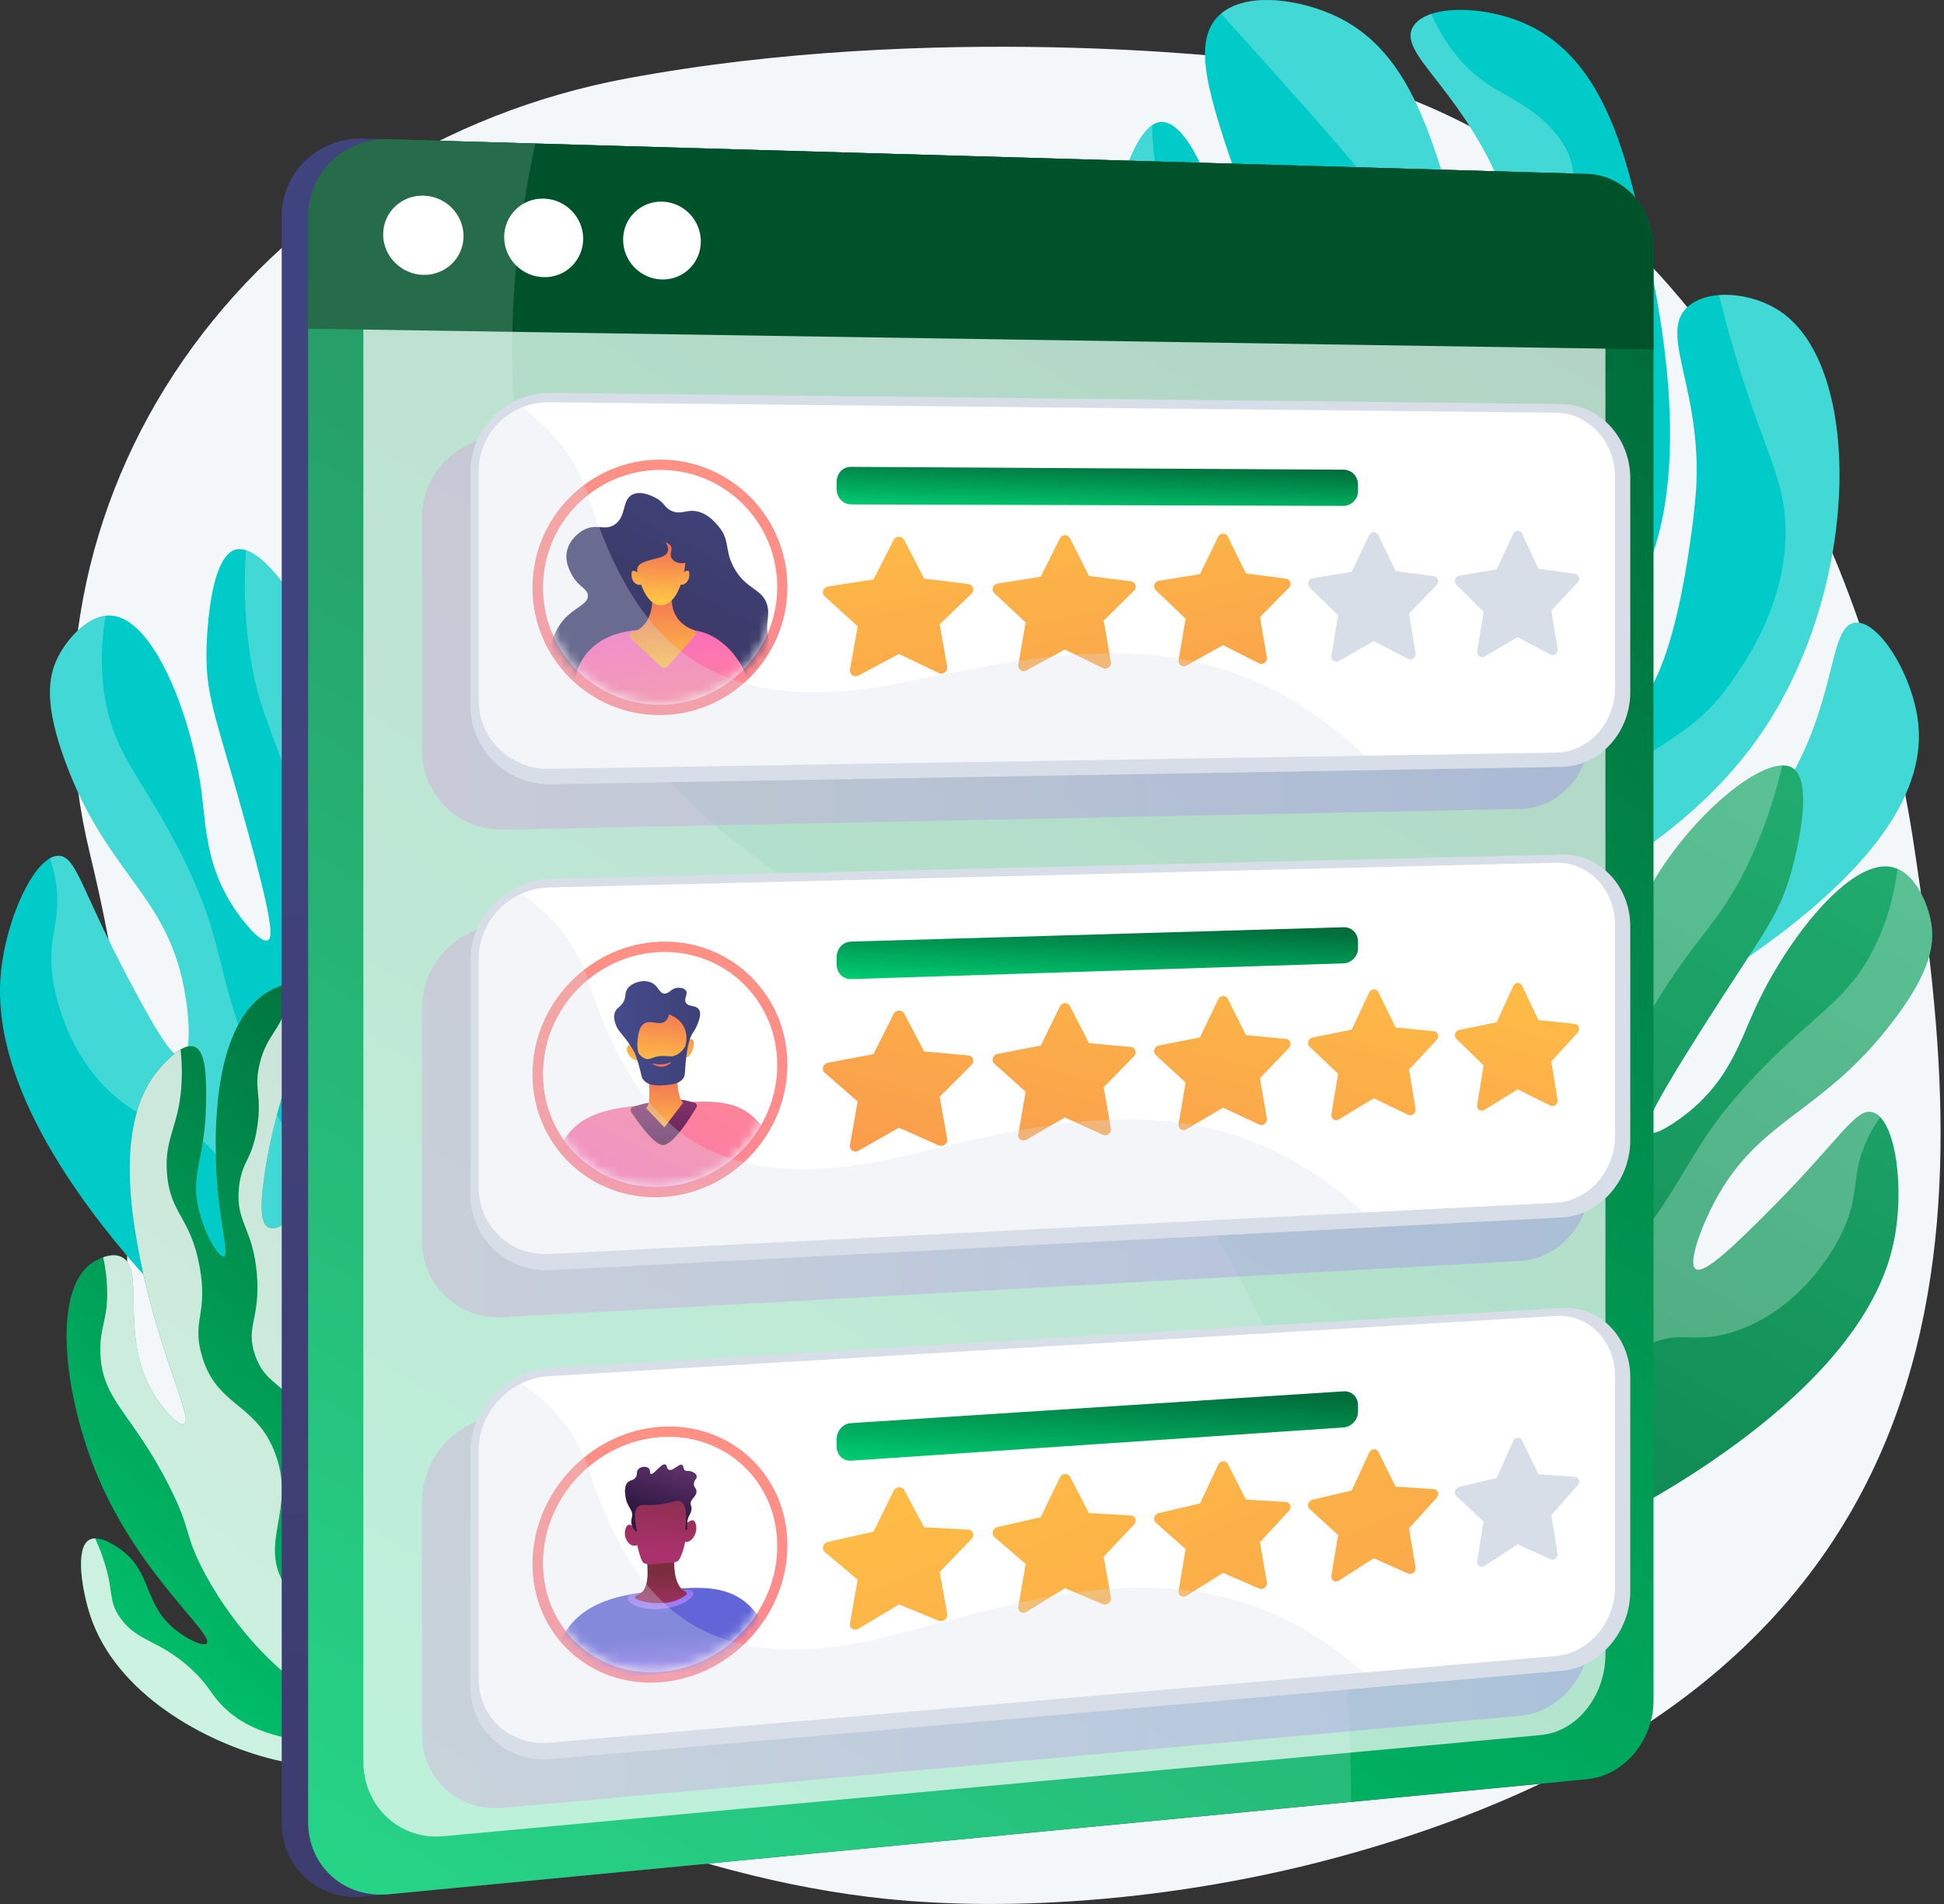 <svg width="196" height="192" viewBox="0 0 196 192" fill="none" xmlns="http://www.w3.org/2000/svg">
<rect x="0" y="0" width="196" height="192" fill="#333333" stroke="none"/>
<path d="M192.887 84.709C187.782 51.297 166.852 10.246 125.504 5.951C125.504 5.951 94.111 2.132 63.161 7.919C44.797 11.354 28.691 21.579 18.501 36.275C8.311 50.97 4.906 68.889 9.039 85.972C11.723 97.068 13.535 108.552 13.038 119.954C12.172 139.797 12.67 158.319 31.928 170.154C49.118 180.718 70.761 190.04 91.406 191.672C105.436 192.781 121.17 190.986 134.69 187.334C203.606 168.718 197.991 118.122 192.887 84.709Z" fill="#F4F7FA"/>
<path d="M52.034 154.559C56.731 147.673 62.87 136.416 64.726 121.64C65.641 114.362 65.773 104.187 61.766 93.656C60.859 91.278 57.129 81.473 53.176 81.811C51.524 81.952 50.137 83.835 49.577 85.351C47.765 90.254 53.402 94.469 51.349 98.455C50.706 99.706 49.379 100.791 48.489 100.547C48.082 100.435 46.835 99.789 46.893 92.267C46.972 82.123 49.341 80.255 48.816 73.447C48.602 70.671 47.975 62.549 43.167 60.629C41.652 60.025 39.238 59.844 37.767 61.139C35.284 63.324 37.314 68.077 38.639 76.932C39.981 85.894 39.997 95.068 39.042 95.228C38.287 95.354 36.653 89.876 35.753 85.779C34.143 78.425 35.098 76.452 34.06 71.445C32.311 63.013 26.727 54.759 23.818 55.407C20.963 56.039 20.819 65.21 20.813 65.857C20.77 70.451 21.879 72.574 24.855 83.363C27.5 92.953 27.531 94.564 27.002 94.811C26.288 95.146 24.529 92.993 23.512 91.434C20.744 87.2 20.775 83.276 20.3 79.719C19.308 72.295 15.578 62.446 11.26 62.079C8.937 61.877 6.757 64.451 5.834 66.292C4.822 68.305 4.476 71.124 6.623 76.907C10.784 88.118 16.757 90.141 18.569 99.694C19.116 102.585 19.313 106.338 18.395 106.622C17.347 106.95 15.059 102.684 12.858 98.534C8.267 89.877 7.711 86.381 5.955 86.301C3.697 86.198 0.972 91.814 0.21 97.073C-0.37 101.077 -0.501 109.622 10.335 123.591C22.94 139.844 39.368 149.216 52.034 154.559Z" fill="#00CBC8"/>
<g style="mix-blend-mode:soft-light" opacity="0.26">
<path d="M17.932 85.466C22.947 95.172 21.414 97.567 25.683 107.657C29.32 116.252 32.301 118.931 38.092 127.929C42.092 134.145 47.111 142.879 51.908 154.309C30.367 143.364 24.954 134.751 24.65 128.521C24.528 126.006 25.001 119.021 20.542 115.14C17.921 112.858 16.311 114.012 12.698 111.419C6.607 107.048 5.456 99.659 5.321 98.692C4.823 95.148 5.71 93.784 5.772 91.134C5.803 89.791 5.619 88.259 5.034 86.547C5.343 86.374 5.65 86.285 5.948 86.299C7.704 86.379 8.26 89.875 12.852 98.532C15.053 102.682 17.34 106.949 18.389 106.621C19.306 106.334 19.109 102.583 18.562 99.692C16.755 90.14 10.781 88.116 6.617 76.905C4.469 71.12 4.815 68.306 5.827 66.291C6.671 64.608 8.565 62.323 10.659 62.092C10.216 64.603 10.084 67.393 10.581 70.353C11.554 76.127 14.178 78.203 17.932 85.466Z" fill="white"/>
</g>
<g style="mix-blend-mode:soft-light" opacity="0.26">
<path d="M44.594 76.465C44.941 81.573 43.819 82.773 43.211 89.195C42.434 97.415 42.045 101.525 44.073 105.721C46.934 111.639 51.723 112.022 52.747 118.064C53.193 120.689 52.384 121.174 52.891 124.589C53.648 129.698 56.065 132.695 57.002 134.539C58.649 137.778 58.759 143.431 52.238 154.068C55.266 135.832 51.482 126.598 46.77 121.521C42.514 116.935 38.784 117.12 35.003 111.052C29.97 102.974 34.026 98.547 30.306 83.168C28.052 73.841 25.968 72.659 25.004 64.484C24.655 61.5 24.588 58.489 24.803 55.492C27.846 56.49 32.49 63.894 34.055 71.448C35.093 76.456 34.135 78.427 35.748 85.782C36.647 89.876 38.28 95.357 39.037 95.23C39.99 95.07 39.971 85.896 38.634 76.935C37.311 68.077 35.282 63.327 37.761 61.142C38.944 60.101 40.734 60.014 42.178 60.333C42.203 62.284 42.354 64.231 42.632 66.162C43.331 71.005 44.294 72.071 44.594 76.465Z" fill="white"/>
</g>
<path d="M49.011 174.658C46.099 176.134 37.705 179.892 27.612 177.43C20.611 175.723 11.678 170.757 9.097 162.902C8.347 160.62 7.493 156.149 8.997 155.284C10.048 154.68 11.887 156.041 12.244 156.305C15.301 158.566 14.473 161.662 17.552 164.237C18.75 165.237 20.47 166.104 20.834 165.719C21.658 164.847 14.205 158.973 9.978 149.169C6.521 141.149 5.114 130.252 9.256 127.371C9.412 127.262 11.052 126.152 12.262 126.757C14.807 128.028 11.807 135.065 15.775 141.012C16.707 142.41 18.093 143.85 18.575 143.593C19.602 143.048 15.404 135.447 13.609 124.096C12.041 114.176 14.261 110.01 15.858 108.021C16.287 107.484 18.323 105.054 19.612 105.56C20.828 106.038 20.799 108.902 20.776 111.181C20.72 116.586 19.273 118.187 19.941 121.522C20.521 124.419 22.081 126.867 22.58 126.721C23.198 126.542 21.854 122.494 21.761 116.683C21.714 113.765 21.543 103.09 27.188 99.921C28.406 99.238 30.324 98.661 31.143 99.433C31.99 100.231 31.225 102.055 29.575 107.009C28.552 110.079 27.314 113.976 26.658 118.525C26.147 122.075 26.365 123.419 27.045 123.765C27.616 124.056 28.489 123.631 29.021 123.169C31.661 120.864 27.947 115.771 30.308 109.939C31.023 108.176 32.608 105.567 34.066 105.746C36.602 106.056 37.489 114.62 37.584 115.614C37.982 119.688 38.547 125.493 35.768 131.552C34.351 134.639 32.211 137.476 33.376 139.264C33.687 139.741 34.331 140.293 34.979 140.219C36.497 140.047 36.528 136.62 39.073 132.182C40.13 130.336 41.277 128.337 42.511 128.468C43.909 128.616 44.932 131.443 45.23 133.617C46.072 139.759 41.723 144.986 42.948 145.903C43.059 145.986 43.505 145.951 44.397 145.88C46.401 145.72 46.88 145.415 47.542 145.553C49.073 145.873 49.824 148.187 49.901 148.43C51.145 152.42 46.089 155.103 43.544 163.544C42.23 167.9 42.833 169.651 43.217 170.466C44.572 173.34 47.843 174.354 49.011 174.658Z" fill="url(#paint0_linear_543_13957)"/>
<g style="mix-blend-mode:soft-light">
<path d="M49.252 174.582C49.118 174.595 48.988 174.607 48.859 174.618L48.974 174.648L49.252 174.582Z" fill="url(#paint1_linear_543_13957)"/>
<path d="M49.011 174.659L48.97 174.679C49.323 174.626 49.682 174.564 50.047 174.494C49.775 174.528 49.511 174.556 49.25 174.581L48.971 174.648L49.011 174.659Z" fill="url(#paint2_linear_543_13957)"/>
<path d="M44.19 171.934C45.176 173.047 46.454 173.74 47.502 174.162C46.31 173.559 45.197 172.811 44.19 171.934Z" fill="url(#paint3_linear_543_13957)"/>
<path d="M48.681 174.722C48.77 174.71 48.861 174.695 48.949 174.682L48.882 174.668L48.668 174.716L48.681 174.722Z" fill="url(#paint4_linear_543_13957)"/>
<g style="mix-blend-mode:soft-light" opacity="0.8">
<path d="M10.128 136.642C10.381 141.296 13.344 142.525 17.034 149.801C19.262 154.193 18.555 154.478 20.268 157.921C21.212 159.817 27.382 171.693 39.925 174.429C41.665 174.809 44.694 175.266 48.581 174.739L48.67 174.719L48.504 174.646C43.428 174.99 40.8 173.64 39.323 172.209C37.361 170.312 37.858 168.437 34.93 165.264C31.902 161.983 30.377 162.329 28.828 159.997C25.905 155.598 29.942 152.269 27.714 146.481C25.737 141.345 21.761 141.888 20.31 136.556C19.354 133.042 20.995 132.49 20.125 127.732C19.193 122.632 17.163 122.49 16.837 118.329C16.538 114.528 18.152 113.612 18.32 108.893C18.356 107.872 18.319 106.85 18.208 105.834C17.177 106.438 16.153 107.663 15.863 108.025C14.265 110.013 12.046 114.179 13.614 124.1C15.408 135.451 19.607 143.052 18.58 143.597C18.098 143.853 16.712 142.413 15.78 141.016C11.812 135.069 14.812 128.032 12.266 126.761C11.675 126.465 10.98 126.579 10.407 126.787C10.564 127.529 10.677 128.28 10.746 129.036C11.096 132.936 9.965 133.681 10.128 136.642Z" fill="white"/>
</g>
<path d="M48.69 174.63C48.551 174.602 48.41 174.571 48.266 174.537C48.344 174.573 48.422 174.61 48.501 174.644C48.563 174.64 48.627 174.636 48.69 174.63Z" fill="url(#paint5_linear_543_13957)"/>
<path d="M48.667 174.718L48.882 174.67L48.69 174.631C48.627 174.636 48.563 174.641 48.501 174.645L48.667 174.718Z" fill="url(#paint6_linear_543_13957)"/>
<path d="M48.581 174.736L48.683 174.722L48.669 174.717L48.581 174.736Z" fill="url(#paint7_linear_543_13957)"/>
<g style="mix-blend-mode:soft-light" opacity="0.8">
<path d="M48.581 174.736C44.644 175.624 40.613 176.022 36.579 175.919C31.305 175.777 25.606 175.542 22.164 171.742C21.145 170.617 20.969 169.893 19.38 168.4C16.079 165.301 13.877 165.643 12.111 163.131C10.903 161.414 11.488 160.623 10.528 157.551C10.269 156.726 9.956 155.919 9.591 155.135C9.385 155.134 9.181 155.186 9 155.286C7.495 156.151 8.349 160.622 9.099 162.904C11.678 170.758 20.611 175.725 27.612 177.429C37.463 179.83 45.693 176.313 48.79 174.768L48.681 174.72L48.581 174.736Z" fill="white"/>
</g>
<g style="mix-blend-mode:soft-light" opacity="0.8">
<path d="M42.513 128.469C41.278 128.335 40.132 130.337 39.074 132.183C36.531 136.621 36.499 140.048 34.981 140.22C34.332 140.294 33.688 139.742 33.377 139.264C32.213 137.477 34.352 134.642 35.769 131.553C38.549 125.494 37.984 119.689 37.586 115.615C37.489 114.621 36.603 106.057 34.068 105.747C32.607 105.568 31.022 108.177 30.309 109.94C27.947 115.772 31.662 120.865 29.022 123.169C28.49 123.634 27.618 124.057 27.047 123.766C26.366 123.42 26.148 122.076 26.66 118.526C27.315 113.977 28.553 110.08 29.576 107.01C31.226 102.056 31.992 100.232 31.145 99.434C30.7 99.014 29.93 98.995 29.125 99.172C29.13 99.897 29.049 100.621 28.884 101.327C28.261 103.962 26.911 104.304 26.187 107.245C25.541 109.87 26.44 110.316 25.937 113.643C25.426 117.018 24.443 116.947 24.114 119.564C23.653 123.234 25.537 123.761 25.908 128.586C26.25 133.04 24.735 133.747 25.712 136.63C26.724 139.618 28.473 139.22 30.457 142.567C33.158 147.123 30.639 149.076 33.322 153.47C35.319 156.741 37.604 157.118 38.105 160.274C38.398 162.122 37.716 162.631 38.05 164.719C38.535 167.749 40.466 169.793 41.277 170.646C43.462 172.955 46.126 174.033 48.267 174.539C48.006 174.418 47.752 174.293 47.502 174.165C46.454 173.743 45.176 173.049 44.19 171.936C43.023 170.904 42.117 169.741 41.535 168.471C40.332 165.85 40.341 163.765 40.341 163.765C40.358 159.537 43.32 157.927 42.467 155.482C41.615 153.037 38.148 153.162 37.922 151.093C37.756 149.579 39.586 149.263 40.421 146.835C41.356 144.112 39.556 143.051 40.007 139.816C40.45 136.63 42.385 136.311 43.237 133.136C43.515 132.1 43.687 130.72 43.41 128.956C43.133 128.678 42.833 128.502 42.513 128.469Z" fill="white"/>
</g>
<path d="M48.69 174.629L48.857 174.617C48.397 174.492 47.944 174.34 47.502 174.162C47.751 174.29 48.006 174.416 48.266 174.536C48.41 174.57 48.551 174.6 48.69 174.629Z" fill="url(#paint8_linear_543_13957)"/>
<path d="M48.971 174.648L48.882 174.669L48.949 174.683H48.968L49.009 174.662L48.971 174.648Z" fill="url(#paint9_linear_543_13957)"/>
<path d="M48.961 174.684L48.97 174.68H48.951L48.961 174.684Z" fill="url(#paint10_linear_543_13957)"/>
<path d="M48.681 174.721L48.79 174.769L48.961 174.684H48.951C48.861 174.695 48.77 174.709 48.681 174.721Z" fill="url(#paint11_linear_543_13957)"/>
<path d="M48.881 174.668L48.971 174.648L48.857 174.617L48.69 174.629L48.881 174.668Z" fill="url(#paint12_linear_543_13957)"/>
</g>
<path d="M79.86 127.728C97.504 113.218 102.628 100.048 104.057 90.723C105.154 83.569 107.261 57.891 102.054 38.156C101.358 35.517 99.24 28.09 102.709 24.831C104.252 23.384 107.052 22.606 109.031 23.634C112.209 25.283 110.798 30.306 112.868 44.141C113.531 48.574 114.571 54.039 118.149 59.665C118.406 60.067 120.766 63.78 121.437 63.459C122.338 63.031 119.357 55.855 115.878 44.065C111.841 30.361 111.075 23.785 113.373 17.424C113.895 15.977 115.204 12.354 117.1 12.295C119.859 12.21 122.78 19.706 123.845 25.621C124.873 31.32 123.851 33.736 125.342 42.383C126.403 48.543 127.277 49.379 127.913 49.458C129.349 49.638 131.301 46.175 132.093 43.133C133.905 36.17 129.504 31.939 124.861 18.393C121.946 9.887 120.164 4.491 122.73 1.735C125.276 -1.001 131.163 -0.118 134.97 1.772C141.561 5.04 143.806 12.268 146.069 19.534C147.742 24.913 151.614 37.362 150.054 46.29C149.703 48.303 149.956 50.945 150.471 51.032C151.324 51.177 153.878 44.388 154.419 37.369C155.172 27.62 151.857 19.846 150.93 17.794C146.737 8.542 141.039 5.335 142.434 2.762C143.68 0.461 149.624 0.444 154.036 2.505C161.894 6.176 164.057 16.048 165.914 24.535C167.336 31.031 171.877 51.765 163.243 62.016C162.091 63.384 158.792 66.836 159.801 69.504C160.317 70.87 161.983 72.088 163.454 71.92C168.734 71.328 170.667 53.006 170.91 50.545C171.983 39.625 167.028 33.702 170.171 30.929C172.314 29.042 176.718 29.513 179.524 31.423C187.919 37.136 187.585 59.523 177.41 74.183C166.415 90.025 145.395 94.728 146.3 97.062C146.693 98.075 150.726 97.374 152.42 97.08C154.393 96.737 173.446 93.117 181.525 76.492C185.131 69.07 184.618 63.033 187.053 62.791C189.488 62.547 192.931 68.266 193.409 73.032C194.933 88.225 167.152 102.534 155.788 108.387C140.797 116.11 115.598 126.185 79.86 127.728Z" fill="#00CBC8"/>
<g style="mix-blend-mode:soft-light" opacity="0.26">
<path d="M138.039 18.649C141.983 26.142 137.993 29.788 139.891 42.824C141.442 53.482 144.432 53.262 144.813 60.2C145.358 70.187 139.537 77.548 129.408 90.358C122.682 98.862 114.567 108.934 100.172 117.747C94.343 121.313 88.16 124.263 81.722 126.551C81.375 126.75 81.023 126.948 80.665 127.145C91.624 124.912 100.1 122.008 106.064 119.609C113.299 116.699 116.869 114.523 119.999 111.901C125.099 107.63 125.264 105.33 133.212 95.383C141.769 84.675 142.59 86.074 145.316 80.839C149.905 72.028 147.087 69.009 152.17 61.798C156.174 56.117 159.283 56.064 161.103 50.913C162.319 47.476 161.624 45.554 160.511 37.194C158.085 18.973 159.915 17.056 156.734 13.323C153.209 9.184 149.451 9.766 145.818 4.196C145.239 3.309 144.734 2.377 144.306 1.407C143.428 1.7 142.763 2.149 142.432 2.76C141.037 5.336 146.735 8.542 150.928 17.792C151.857 19.844 155.172 27.619 154.417 37.367C153.876 44.385 151.322 51.175 150.469 51.03C149.954 50.943 149.701 48.3 150.052 46.289C151.611 37.363 147.739 24.911 146.066 19.532C143.807 12.267 141.559 5.037 134.971 1.768C131.342 -0.035 125.823 -0.916 123.11 1.375C124.493 2.899 126.09 4.67 127.85 6.644C134.151 13.711 137.3 17.245 138.039 18.649Z" fill="white"/>
</g>
<g style="mix-blend-mode:soft-light" opacity="0.26">
<path d="M187.055 62.791C184.62 63.034 185.133 69.07 181.527 76.492C173.448 93.118 154.394 96.737 152.422 97.08C150.728 97.374 146.695 98.075 146.302 97.062C145.397 94.728 166.417 90.025 177.412 74.183C187.587 59.523 187.921 37.136 179.526 31.423C177.766 30.225 175.378 29.594 173.313 29.755C173.906 32.164 174.662 34.932 175.627 37.96C178.26 46.219 179.931 48.536 180.019 53.248C180.158 60.634 176.261 66.299 174.755 68.487C170.259 75.028 167.078 74.248 154.191 84.566C145.758 91.318 142.518 95.337 141.499 96.638C136.627 102.858 134.445 108.344 133.809 109.708C130.744 116.288 118.656 123.582 80.123 127.505C80.034 127.58 79.948 127.653 79.855 127.727C115.593 126.184 140.792 116.109 155.785 108.387C167.149 102.534 194.93 88.226 193.407 73.033C192.933 68.266 189.484 62.548 187.055 62.791Z" fill="white"/>
</g>
<g style="mix-blend-mode:soft-light" opacity="0.26">
<path d="M109.606 47.222C110.873 55.1 108.197 55.709 109.864 62.573C111.769 70.417 115.736 71.573 115.037 76.554C114.433 80.849 111.293 81.355 108.093 87.519C105.156 93.175 105.019 98.104 104.749 100.085C104.018 105.461 98.972 113.717 81.08 126.777C81.292 126.703 81.504 126.629 81.72 126.552C90.55 121.503 96.439 116.053 100.436 111.488C104.836 106.463 105.047 104.68 113.218 94.996C121.59 85.076 124.163 83.635 126.496 77.898C127.541 75.33 131.092 66.602 128.04 57.723C125.454 50.199 120.457 49.343 119.837 42.051C119.445 37.417 121.355 36.461 120.635 30.875C120.023 26.136 118.407 24.944 117.135 19.983C116.524 17.578 116.197 15.11 116.158 12.629C114.771 13.564 113.809 16.229 113.375 17.421C111.078 23.781 111.843 30.358 115.881 44.062C119.356 55.856 122.34 63.032 121.439 63.456C120.764 63.777 118.405 60.066 118.151 59.662C114.574 54.037 113.533 48.571 112.87 44.138C110.8 30.303 112.211 25.281 109.034 23.631C107.859 23.022 106.396 23.051 105.074 23.475C104.523 25.676 104.231 28.092 104.422 30.675C104.925 37.468 108.264 38.877 109.606 47.222Z" fill="white"/>
</g>
<path d="M124.82 164.048C122.329 156.093 119.731 143.537 122.254 128.86C123.497 121.631 126.331 111.858 133.229 102.948C134.788 100.935 141.211 92.641 144.897 94.114C146.436 94.73 147.215 96.933 147.313 98.548C147.62 103.766 141 106.159 141.804 110.57C142.056 111.954 143.012 113.379 143.932 113.403C144.354 113.415 145.735 113.159 147.868 105.946C150.744 96.216 149.022 93.739 151.504 87.381C152.517 84.788 155.48 77.199 160.637 76.763C162.263 76.625 164.624 77.155 165.656 78.823C167.394 81.635 164.071 85.592 160.228 93.679C156.336 101.866 153.652 110.635 154.518 111.065C155.203 111.406 158.36 106.64 160.411 102.982C164.095 96.415 163.751 94.25 166.202 89.762C170.327 82.204 178.071 75.933 180.668 77.397C183.218 78.833 180.684 87.649 180.502 88.269C179.206 92.676 177.528 94.385 171.542 103.841C166.221 112.246 165.723 113.779 166.154 114.169C166.739 114.697 169.049 113.15 170.479 111.955C174.359 108.709 175.471 104.947 176.961 101.681C180.069 94.867 186.505 86.53 190.742 87.434C193.024 87.921 194.359 91.015 194.708 93.045C195.089 95.267 194.601 98.06 190.863 102.97C183.62 112.485 177.316 112.683 172.807 121.297C171.444 123.904 170.163 127.435 170.957 127.976C171.865 128.594 175.295 125.178 178.607 121.848C185.519 114.902 187.068 111.719 188.771 112.153C190.963 112.711 191.935 118.878 191.134 124.131C190.524 128.13 188.161 136.345 173.731 146.556C156.936 158.438 138.491 162.621 124.82 164.048Z" fill="url(#paint13_linear_543_13957)"/>
<g style="mix-blend-mode:soft-light" opacity="0.26">
<path d="M177.549 107.87C169.927 115.697 170.698 118.434 163.677 126.845C157.696 134.011 154.065 135.703 145.906 142.63C140.269 147.413 132.927 154.307 125.012 163.849C148.808 159.646 156.492 152.977 158.594 147.107C159.442 144.738 161.023 137.914 166.418 135.498C169.589 134.078 170.794 135.65 175.008 134.223C182.108 131.813 185.358 125.078 185.769 124.192C187.276 120.947 186.825 119.383 187.537 116.829C187.897 115.535 188.519 114.124 189.575 112.655C189.33 112.4 189.062 112.226 188.77 112.152C187.067 111.719 185.517 114.903 178.606 121.848C175.293 125.178 171.863 128.594 170.956 127.975C170.162 127.434 171.442 123.903 172.806 121.297C177.314 112.682 183.618 112.484 190.862 102.97C194.6 98.06 195.09 95.267 194.706 93.045C194.388 91.189 193.24 88.451 191.305 87.621C190.998 90.152 190.312 92.862 188.977 95.547C186.368 100.79 183.253 102.013 177.549 107.87Z" fill="white"/>
</g>
<g style="mix-blend-mode:soft-light" opacity="0.26">
<path d="M154.66 91.499C152.841 96.285 153.565 97.761 152.278 104.08C150.63 112.171 149.807 116.216 146.645 119.641C142.187 124.472 137.495 123.444 134.755 128.925C133.565 131.307 134.198 132.007 132.719 135.126C130.505 139.794 127.324 141.959 125.89 143.447C123.373 146.065 121.623 151.444 124.768 163.512C127.176 145.185 133.483 137.451 139.468 133.965C144.874 130.815 148.39 132.078 153.773 127.37C160.936 121.106 158.346 115.693 166.378 102.059C171.248 93.794 173.586 93.268 176.885 85.726C178.087 82.972 179.027 80.111 179.694 77.181C176.493 77.248 169.896 82.983 166.199 89.754C163.748 94.244 164.092 96.409 160.408 102.975C158.357 106.633 155.2 111.398 154.515 111.058C153.649 110.627 156.336 101.855 160.225 93.671C164.068 85.584 167.392 81.627 165.653 78.815C164.824 77.473 163.138 76.869 161.663 76.756C161.071 78.615 160.36 80.434 159.533 82.201C157.456 86.643 156.224 87.382 154.66 91.499Z" fill="white"/>
</g>
<path d="M157.976 17.481L51.544 14.405L36.628 13.974C32.097 13.843 28.403 17.349 28.403 21.808V183.85C28.403 188.309 32.094 191.696 36.627 191.261L134.081 181.913L158.001 179.622C161.769 179.261 164.774 175.592 164.774 171.558V24.979C164.774 20.945 161.743 17.591 157.976 17.481Z" fill="url(#paint14_linear_543_13957)"/>
<path d="M166.712 171.478C166.712 175.505 163.759 179.058 160.001 179.418L39.208 191.016C34.694 191.449 31.067 188.198 31.067 183.751V21.866C31.067 17.417 34.701 13.916 39.214 14.046L160.029 17.541C163.783 17.649 166.712 21 166.712 25.026V171.478Z" fill="url(#paint15_linear_543_13957)"/>
<g style="mix-blend-mode:soft-light" opacity="0.7">
<path d="M36.636 19.318V177.656C36.636 182.085 40.218 185.579 44.697 185.166L155.332 174.966C159.114 174.617 161.865 170.877 161.865 166.836V22.478L36.636 19.318Z" fill="white"/>
</g>
<path d="M166.712 25.029V35.236L31.066 33.148V21.867C31.066 17.416 34.623 13.914 39.138 14.044L159.979 17.54C163.737 17.647 166.712 21.002 166.712 25.029Z" fill="#00522A"/>
<path d="M46.736 23.813C46.736 26.013 44.93 27.762 42.694 27.719C40.459 27.676 38.63 25.847 38.63 23.633C38.63 21.42 40.452 19.674 42.694 19.728C44.936 19.782 46.736 21.613 46.736 23.813Z" fill="white"/>
<path d="M58.799 24.078C58.8 24.595 58.697 25.108 58.496 25.584C58.295 26.061 58.001 26.493 57.631 26.854C57.26 27.215 56.821 27.498 56.34 27.687C55.858 27.875 55.343 27.965 54.826 27.951C52.622 27.909 50.83 26.096 50.83 23.902C50.829 23.383 50.933 22.869 51.135 22.39C51.337 21.912 51.633 21.479 52.006 21.118C52.379 20.756 52.821 20.474 53.305 20.287C53.79 20.1 54.307 20.012 54.826 20.029C57.023 20.084 58.799 21.897 58.799 24.078Z" fill="white"/>
<path d="M70.659 24.342C70.662 24.853 70.563 25.359 70.367 25.831C70.17 26.303 69.882 26.73 69.517 27.088C69.153 27.447 68.72 27.728 68.245 27.916C67.77 28.104 67.262 28.195 66.752 28.183C64.585 28.142 62.824 26.344 62.824 24.169C62.821 23.657 62.922 23.149 63.119 22.676C63.317 22.203 63.608 21.775 63.974 21.417C64.341 21.059 64.775 20.779 65.252 20.592C65.73 20.406 66.239 20.317 66.752 20.332C68.914 20.382 70.659 22.179 70.659 24.342Z" fill="white"/>
<g opacity="0.15">
<path d="M136.218 181.709L39.169 191.026C34.654 191.459 31.067 188.073 31.067 183.625V21.869C31.067 17.418 34.624 13.916 39.139 14.046L53.978 14.476C53.599 16.237 53.246 18.023 52.95 19.835C52.911 20.062 52.869 20.291 52.833 20.518C52.51 22.576 52.238 24.664 52.042 26.771C51.831 29.023 51.697 31.298 51.657 33.586C51.456 44.947 53.506 56.641 59.43 67.501C73.497 93.289 98.075 93.874 117.067 116.97C126.108 127.965 135.257 145.759 136.147 176.588C136.198 178.236 136.223 179.719 136.218 181.709Z" fill="white"/>
</g>
<g style="mix-blend-mode:multiply">
<g style="mix-blend-mode:multiply" opacity="0.3">
<path d="M153.309 44.866L50.738 44.067C49.429 44.055 48.136 44.36 46.97 44.955C44.353 46.291 42.555 48.996 42.555 52.118V75.712C42.555 80.187 46.24 83.752 50.742 83.661L134.804 81.949L153.313 81.572C157.159 81.494 160.271 78.093 160.271 73.989V52.361C160.267 48.258 157.155 44.895 153.309 44.866Z" fill="url(#paint16_linear_543_13957)"/>
</g>
<g style="mix-blend-mode:multiply" opacity="0.3">
<path d="M153.309 136.314L50.738 142.71C49.408 142.795 48.117 143.19 46.967 143.862C44.35 145.382 42.552 148.213 42.552 151.336V174.93C42.552 179.404 46.237 182.714 50.739 182.304L134.8 174.695L153.31 173.017C157.156 172.669 160.267 169.049 160.267 164.947V143.32C160.267 139.217 157.155 136.074 153.309 136.314Z" fill="url(#paint17_linear_543_13957)"/>
</g>
<g style="mix-blend-mode:multiply" opacity="0.3">
<path d="M153.309 90.452L50.738 93.239C49.418 93.276 48.125 93.625 46.967 94.259C44.35 95.686 42.552 98.455 42.552 101.574V125.168C42.552 129.643 46.237 133.08 50.739 132.83L134.8 128.179L153.31 127.155C157.156 126.942 160.267 123.432 160.267 119.33V97.703C160.267 93.6 157.155 90.347 153.309 90.452Z" fill="url(#paint18_linear_543_13957)"/>
</g>
</g>
<path d="M164.369 48.234V69.796C164.369 73.885 161.276 77.265 157.457 77.331L55.56 79.081C51.089 79.157 47.43 75.591 47.43 71.132V47.62C47.434 46.56 47.647 45.511 48.059 44.533C48.47 43.556 49.071 42.669 49.827 41.926C50.583 41.182 51.479 40.596 52.463 40.2C53.447 39.805 54.5 39.608 55.56 39.622L157.454 40.742C161.276 40.784 164.369 44.145 164.369 48.234Z" fill="#D8DEE8"/>
<path d="M162.836 48.13C162.836 44.566 160.204 41.648 156.874 41.614L55.335 40.567C51.443 40.526 48.265 43.638 48.265 47.518V70.617C48.265 74.496 51.474 77.589 55.365 77.529L156.856 75.897C160.187 75.844 162.836 72.912 162.836 69.348V48.13Z" fill="white"/>
<path d="M91.162 54.446L93.176 58.347L97.631 58.901C97.737 58.911 97.838 58.953 97.921 59.019C98.004 59.086 98.067 59.175 98.101 59.276C98.135 59.378 98.139 59.486 98.113 59.59C98.087 59.693 98.032 59.787 97.954 59.86L94.739 62.965L95.5 67.243C95.583 67.704 95.079 68.073 94.648 67.867L90.631 65.945L86.564 68.112C86.121 68.347 85.604 68.004 85.691 67.53L86.473 63.155L83.148 60.135C82.787 59.807 82.987 59.221 83.484 59.143L88.066 58.431L90.096 54.46C90.314 54.029 90.944 54.023 91.162 54.446Z" fill="url(#paint19_linear_543_13957)"/>
<path d="M107.874 54.273L109.789 58.08L114.031 58.621C114.134 58.634 114.231 58.676 114.311 58.742C114.391 58.807 114.45 58.895 114.483 58.993C114.515 59.092 114.518 59.197 114.493 59.298C114.467 59.398 114.414 59.489 114.338 59.561L111.277 62.589L112.003 66.763C112.019 66.866 112.007 66.972 111.968 67.068C111.929 67.165 111.864 67.249 111.781 67.312C111.698 67.375 111.599 67.413 111.495 67.424C111.391 67.435 111.286 67.417 111.192 67.373L107.367 65.494L103.499 67.602C103.078 67.832 102.586 67.497 102.667 67.035L103.408 62.766L100.245 59.817C99.901 59.497 100.091 58.925 100.565 58.849L104.927 58.157L106.859 54.287C106.905 54.192 106.977 54.113 107.066 54.057C107.155 54.001 107.257 53.97 107.363 53.969C107.468 53.967 107.571 53.995 107.661 54.049C107.752 54.103 107.825 54.18 107.874 54.273Z" fill="url(#paint20_linear_543_13957)"/>
<path d="M123.791 54.109L125.615 57.826L129.659 58.356C130.092 58.413 130.263 58.953 129.952 59.271L127.033 62.224L127.725 66.3C127.8 66.74 127.343 67.091 126.951 66.894L123.307 65.058L119.621 67.114C119.533 67.166 119.433 67.191 119.331 67.187C119.229 67.183 119.131 67.149 119.047 67.091C118.964 67.033 118.899 66.952 118.86 66.858C118.822 66.763 118.811 66.66 118.829 66.56L119.537 62.395L116.524 59.516C116.197 59.204 116.378 58.644 116.83 58.572L120.982 57.901L122.823 54.12C122.866 54.029 122.934 53.951 123.019 53.896C123.104 53.841 123.202 53.812 123.303 53.811C123.405 53.809 123.504 53.837 123.59 53.89C123.676 53.943 123.746 54.019 123.791 54.109Z" fill="url(#paint21_linear_543_13957)"/>
<path d="M138.966 53.953L140.707 57.583L144.565 58.103C144.979 58.158 145.144 58.687 144.845 58.996L142.061 61.882L142.72 65.864C142.791 66.294 142.355 66.637 141.982 66.444L138.505 64.65L134.99 66.655C134.905 66.705 134.807 66.728 134.709 66.723C134.611 66.719 134.516 66.686 134.437 66.628C134.357 66.571 134.295 66.492 134.259 66.401C134.223 66.309 134.214 66.21 134.233 66.113L134.909 62.047L132.036 59.233C131.965 59.163 131.916 59.074 131.893 58.978C131.869 58.881 131.873 58.779 131.903 58.685C131.933 58.59 131.988 58.505 132.063 58.439C132.137 58.373 132.229 58.33 132.327 58.312L136.286 57.656L138.042 53.965C138.081 53.875 138.145 53.799 138.226 53.745C138.307 53.691 138.402 53.661 138.5 53.66C138.598 53.659 138.694 53.686 138.776 53.738C138.859 53.79 138.925 53.864 138.966 53.953Z" fill="#D8DEE8"/>
<path d="M153.451 53.805L155.114 57.353L158.8 57.863C159.196 57.918 159.353 58.434 159.069 58.735L156.408 61.554L157.038 65.446C157.105 65.866 156.69 66.2 156.334 66.012L153.012 64.255L149.657 66.212C149.293 66.425 148.866 66.112 148.936 65.682L149.581 61.709L146.838 58.958C146.54 58.659 146.704 58.127 147.116 58.057L150.897 57.417L152.574 53.81C152.612 53.725 152.673 53.653 152.75 53.602C152.828 53.551 152.918 53.524 153.011 53.523C153.104 53.523 153.195 53.549 153.273 53.599C153.351 53.649 153.413 53.721 153.451 53.805Z" fill="#D8DEE8"/>
<path d="M136.919 49.546C136.915 49.933 136.76 50.303 136.486 50.577C136.213 50.852 135.844 51.009 135.457 51.015L85.83 50.866C84.999 50.866 84.354 50.177 84.354 49.331V48.602C84.354 47.757 84.963 47.073 85.794 47.078L135.49 47.365C136.261 47.369 136.916 48.031 136.916 48.841L136.919 49.546Z" fill="url(#paint22_linear_543_13957)"/>
<path d="M66.655 72.112C59.534 72.199 53.687 66.438 53.687 59.268C53.687 52.098 59.534 46.302 66.655 46.346C73.701 46.39 79.386 52.151 79.386 59.19C79.386 66.229 73.704 72.025 66.655 72.112Z" fill="url(#paint23_linear_543_13957)"/>
<path d="M78.363 59.191C78.363 65.675 73.146 70.991 66.655 71.066C60.103 71.141 54.747 65.858 54.747 59.263C54.747 52.668 60.103 47.351 66.655 47.385C73.146 47.423 78.363 52.708 78.363 59.191Z" fill="white"/>
<mask id="mask0_543_13957" style="mask-type:luminance" maskUnits="userSpaceOnUse" x="54" y="47" width="25" height="25">
<path d="M78.364 59.189C78.364 65.673 73.146 70.989 66.655 71.064C60.104 71.139 54.747 65.856 54.747 59.261C54.747 52.666 60.104 47.349 66.655 47.383C73.146 47.421 78.364 52.706 78.364 59.189Z" fill="white"/>
</mask>
<g mask="url(#mask0_543_13957)">
<path d="M62.376 70.291C57.351 69.535 56.238 68.983 55.723 67.957C54.974 66.467 55.521 64.039 56.8 62.539C57.922 61.225 59.32 60.962 59.279 60.056C59.246 59.31 58.287 59.218 57.583 57.818C57.377 57.409 56.979 56.616 57.152 55.658C57.406 54.258 58.703 53.523 58.808 53.465C60.163 52.727 60.935 53.579 61.953 52.915C63.229 52.085 62.65 50.337 63.844 49.835C64.712 49.469 65.821 50.056 66.109 50.209C67.074 50.72 66.972 51.234 67.787 51.551C68.741 51.922 69.196 51.338 70.304 51.574C71.217 51.77 71.879 52.404 72.418 53.043C73.626 54.478 73.027 55.331 73.921 57.1C75.178 59.587 77.075 59.295 77.41 61.289C77.586 62.331 77.135 62.807 77.481 64.403C77.716 65.481 78.01 65.672 78.063 66.307C78.212 68.132 76.044 69.751 75.639 70.037C73.059 71.854 69.481 71.361 62.376 70.291Z" fill="url(#paint24_linear_543_13957)"/>
<path style="mix-blend-mode:multiply" opacity="0.3" d="M70.465 65.403C67.121 65.187 64.856 68.237 63.955 67.49C63.102 66.783 65.51 64.352 64.687 61.537C63.882 58.772 60.711 58.205 60.962 56.638C61.245 54.87 65.491 54.412 65.391 53.111C65.332 52.344 63.832 52.179 63.532 50.96C63.458 50.641 63.469 50.308 63.563 49.994C62.737 50.638 63.112 52.156 61.952 52.911C60.933 53.575 60.162 52.721 58.807 53.462C58.701 53.519 57.405 54.254 57.151 55.655C56.977 56.612 57.376 57.405 57.581 57.814C58.285 59.215 59.244 59.307 59.278 60.052C59.318 60.958 57.92 61.221 56.798 62.535C55.517 64.035 54.972 66.463 55.721 67.953C56.237 68.979 57.349 69.531 62.375 70.287C69.48 71.357 73.058 71.85 75.637 70.033C76.636 69.329 77.813 68.133 78.065 67.075C77.561 67.529 77.067 67.753 76.606 67.839C74.46 68.241 73.466 65.598 70.465 65.403Z" fill="url(#paint25_linear_543_13957)"/>
<path d="M58.307 70.814C57.625 69.797 58.039 68.197 58.129 67.861C58.471 66.544 59.277 65.726 59.571 65.434C61.584 63.44 64.65 63.44 66.962 63.44C69.262 63.44 70.544 63.44 71.94 64.227C74.45 65.643 76.171 68.957 75.169 70.602C74.543 71.626 73.328 71.238 66.064 71.578C61.314 71.8 59.164 72.088 58.307 70.814Z" fill="url(#paint26_linear_543_13957)"/>
<path d="M65.749 59.525C65.749 59.525 66.237 63.027 63.764 63.737C63.699 63.756 63.64 63.791 63.593 63.84C63.547 63.889 63.514 63.949 63.498 64.015C63.482 64.08 63.484 64.149 63.503 64.214C63.522 64.278 63.558 64.337 63.608 64.383L66.655 67.229C66.699 67.27 66.751 67.302 66.807 67.322C66.864 67.343 66.924 67.352 66.984 67.349C67.044 67.346 67.102 67.331 67.156 67.305C67.211 67.279 67.259 67.243 67.299 67.198L70.05 64.123C70.092 64.077 70.122 64.021 70.137 63.961C70.152 63.901 70.153 63.838 70.138 63.777C70.123 63.717 70.094 63.661 70.052 63.615C70.011 63.569 69.959 63.533 69.9 63.511C69.018 63.191 67.436 62.251 67.768 59.686L65.749 59.525Z" fill="url(#paint27_linear_543_13957)"/>
<path d="M64.234 57.582C64.234 57.62 64.901 61.041 66.609 61.033C68.225 61.026 68.837 58.511 69.036 57.338C69.057 57.137 69.078 56.935 69.103 56.739C68.874 56.815 68.629 56.822 68.396 56.761C68.322 56.741 67.853 56.614 67.68 56.224C67.486 55.792 67.842 55.448 67.639 55.071C67.521 54.852 67.284 54.75 67.103 54.697C67.223 54.874 67.457 55.27 67.325 55.63C67.236 55.872 66.989 56.1 66.432 56.245C64.839 56.653 64.217 56.807 64.234 57.582Z" fill="url(#paint28_linear_543_13957)"/>
<path d="M64.653 57.991C64.653 57.991 63.77 57.246 63.693 57.703C63.532 58.657 64.287 59.18 64.7 58.895C65.112 58.611 64.653 57.991 64.653 57.991Z" fill="url(#paint29_linear_543_13957)"/>
<path d="M68.53 57.983C68.53 57.983 69.406 57.237 69.482 57.692C69.642 58.641 68.892 59.168 68.486 58.885C68.079 58.601 68.53 57.983 68.53 57.983Z" fill="url(#paint30_linear_543_13957)"/>
</g>
<g style="mix-blend-mode:multiply" opacity="0.3">
<path d="M139.064 77.645L55.56 79.078C51.089 79.154 47.43 75.588 47.43 71.13V47.618C47.431 46.141 47.841 44.693 48.615 43.435C49.389 42.177 50.497 41.158 51.816 40.492C52.092 40.678 52.367 40.869 52.636 41.067C52.694 41.11 52.753 41.154 52.811 41.201C55.405 43.14 57.602 45.649 58.901 48.895C59.035 49.231 59.161 49.575 59.275 49.929C59.275 49.934 59.275 49.94 59.28 49.945C59.901 51.856 60.566 53.665 61.301 55.358C63.588 60.616 66.545 64.73 70.929 67.202C71.86 67.726 72.835 68.168 73.843 68.523C74.219 68.657 74.605 68.78 74.999 68.892C79.253 70.115 84.569 70.159 91.326 68.771C91.825 68.668 92.316 68.57 92.81 68.466L93.641 68.297C96.738 67.67 99.766 67.089 102.734 66.648L103.353 66.56C104.248 66.434 105.136 66.323 106.017 66.229C106.683 66.158 107.346 66.096 108.006 66.044C108.146 66.034 108.287 66.023 108.428 66.015C109.131 65.965 109.83 65.928 110.525 65.907C110.968 65.894 111.409 65.885 111.85 65.881C112.967 65.875 114.078 65.907 115.181 65.983C116.413 66.069 117.636 66.21 118.853 66.418C119.356 66.502 119.858 66.598 120.359 66.706C126.382 68.002 132.253 70.976 138.092 76.673C138.404 76.978 138.718 77.29 139.032 77.612C139.043 77.623 139.054 77.633 139.064 77.645Z" fill="#D8DEE8"/>
</g>
<path d="M164.369 138.904V160.465C164.369 164.555 161.276 168.151 157.457 168.485L55.56 177.382C51.089 177.773 47.43 174.464 47.43 170.005V146.491C47.43 143.38 49.212 140.564 51.814 139.059C52.957 138.393 54.24 138.005 55.56 137.924L157.454 131.896C161.276 131.67 164.369 134.815 164.369 138.904Z" fill="#D8DEE8"/>
<path d="M162.836 138.804C162.836 135.24 160.204 132.509 156.874 132.707L55.335 138.775C51.443 139.007 48.265 142.341 48.265 146.223V169.322C48.265 173.202 51.474 176.071 55.365 175.736L156.856 166.994C160.187 166.707 162.836 163.589 162.836 160.026V138.804Z" fill="white"/>
<path d="M91.162 150.254L93.176 154.012L97.631 154.253C98.109 154.279 98.302 154.832 97.954 155.193L94.739 158.523L95.5 162.747C95.583 163.204 95.079 163.608 94.648 163.432L90.629 161.793L86.564 164.241C86.121 164.509 85.604 164.2 85.691 163.72L86.473 159.291L83.148 156.503C82.787 156.2 82.987 155.6 83.484 155.487L88.066 154.454L90.096 150.341C90.314 149.896 90.944 149.848 91.162 150.254Z" fill="url(#paint31_linear_543_13957)"/>
<path d="M107.874 148.907L109.789 152.579L114.031 152.822C114.486 152.849 114.668 153.389 114.338 153.738L111.277 156.98L112.003 161.105C112.081 161.55 111.6 161.943 111.191 161.77L107.366 160.159L103.498 162.539C103.077 162.798 102.586 162.498 102.666 162.03L103.41 157.711L100.247 154.985C99.903 154.688 100.093 154.103 100.567 153.994L104.929 152.996L106.86 148.987C107.067 148.557 107.667 148.509 107.874 148.907Z" fill="url(#paint32_linear_543_13957)"/>
<path d="M123.791 147.628L125.615 151.217L129.659 151.463C130.092 151.49 130.263 152.018 129.952 152.357L127.033 155.517L127.725 159.543C127.8 159.978 127.343 160.361 126.951 160.192L123.307 158.611L119.621 160.926C119.219 161.177 118.749 160.883 118.829 160.427L119.537 156.213L116.524 153.545C116.197 153.255 116.378 152.684 116.83 152.58L120.982 151.615L122.823 147.704C123.021 147.285 123.593 147.239 123.791 147.628Z" fill="url(#paint33_linear_543_13957)"/>
<path d="M138.966 146.408L140.707 149.916L144.565 150.165C144.979 150.192 145.144 150.708 144.845 151.037L142.061 154.118L142.72 158.054C142.791 158.479 142.355 158.852 141.981 158.685L138.505 157.135L134.99 159.388C134.607 159.632 134.16 159.344 134.233 158.899L134.909 154.785L132.035 152.173C131.724 151.89 131.896 151.333 132.327 151.234L136.286 150.3L138.042 146.485C138.232 146.071 138.778 146.027 138.966 146.408Z" fill="url(#paint34_linear_543_13957)"/>
<path d="M153.452 145.242L155.114 148.674L158.801 148.925C159.196 148.952 159.354 149.457 159.069 149.78L156.408 152.786L157.038 156.634C157.106 157.049 156.69 157.413 156.334 157.25L153.013 155.726L149.657 157.919C149.293 158.157 148.866 157.874 148.936 157.439L149.581 153.421L146.838 150.863C146.54 150.586 146.704 150.042 147.116 149.943L150.897 149.038L152.574 145.313C152.75 144.912 153.272 144.87 153.452 145.242Z" fill="#D8DEE8"/>
<path d="M136.919 142.379C136.919 143.192 136.228 143.896 135.457 143.948L85.83 147.298C84.999 147.354 84.354 146.72 84.354 145.874V145.145C84.354 144.299 84.962 143.564 85.794 143.511L135.49 140.302C136.261 140.252 136.916 140.867 136.916 141.68L136.919 142.379Z" fill="url(#paint35_linear_543_13957)"/>
<path d="M66.655 169.638C59.534 170.226 53.687 164.874 53.687 157.704C53.687 150.534 59.534 144.328 66.655 143.876C73.701 143.425 79.386 148.788 79.386 155.827C79.386 162.866 73.704 169.057 66.655 169.638Z" fill="url(#paint36_linear_543_13957)"/>
<path d="M78.363 155.898C78.363 162.382 73.146 168.063 66.655 168.594C60.103 169.13 54.747 164.221 54.747 157.626C54.747 151.032 60.103 145.339 66.655 144.916C73.146 144.496 78.363 149.414 78.363 155.898Z" fill="white"/>
<mask id="mask1_543_13957" style="mask-type:luminance" maskUnits="userSpaceOnUse" x="54" y="144" width="25" height="25">
<path d="M78.364 155.902C78.364 162.385 73.146 168.067 66.655 168.598C60.104 169.134 54.747 164.225 54.747 157.63C54.747 151.036 60.104 145.343 66.655 144.919C73.146 144.5 78.364 149.418 78.364 155.902Z" fill="white"/>
</mask>
<g mask="url(#mask1_543_13957)">
<path d="M55.993 169.311C55.121 167.95 56.35 165.505 57.122 164.381C59.365 161.113 63.469 160.697 66.815 160.358C70.086 160.027 73.23 159.709 75.521 161.88C77.014 163.294 78.384 165.991 77.467 167.559C76.506 169.21 73.827 168.211 67.417 168.714C60.3 169.274 57.077 171.011 55.993 169.311Z" fill="url(#paint37_linear_543_13957)"/>
<path d="M69.903 160.656C69.903 161.264 68.427 162.106 66.599 162.247C64.772 162.388 63.28 161.771 63.28 161.161C63.28 160.551 64.768 160.71 66.599 160.571C68.43 160.432 69.903 160.046 69.903 160.656Z" fill="url(#paint38_linear_543_13957)"/>
<path d="M65.381 156.745C64.876 156.782 66.04 160.246 64.206 160.872C64.028 160.933 63.999 161.174 64.161 161.249C64.654 161.48 65.576 161.747 67.086 161.631C67.834 161.572 68.55 161.302 69.152 160.852C69.181 160.833 69.204 160.806 69.219 160.774C69.234 160.743 69.241 160.708 69.239 160.674C69.237 160.639 69.226 160.605 69.207 160.576C69.188 160.547 69.162 160.523 69.13 160.507C68.567 160.259 67.788 159.391 68.019 156.643L65.381 156.745Z" fill="url(#paint39_linear_543_13957)"/>
<path d="M63.847 152.596C63.854 152.64 64.007 155.873 64.748 157.439C64.96 157.888 66.013 157.755 66.694 157.649C67.285 157.556 68.209 157.704 68.469 157.276C69.514 155.559 69.337 151.505 69.337 151.505C69.337 151.505 68.8 150.19 66.603 150.378C64.405 150.566 63.847 152.596 63.847 152.596Z" fill="url(#paint40_linear_543_13957)"/>
<path d="M64.364 154.301C64.364 154.301 63.902 153.796 63.465 153.755C63.029 153.714 62.745 154.865 63.34 155.557C63.935 156.25 64.622 155.591 64.622 155.591L64.364 154.301Z" fill="url(#paint41_linear_543_13957)"/>
<path d="M68.854 153.98C68.854 153.98 69.314 153.412 69.746 153.309C70.178 153.207 70.459 154.312 69.87 155.086C69.281 155.859 68.595 155.303 68.595 155.303L68.854 153.98Z" fill="url(#paint42_linear_543_13957)"/>
<path d="M64.002 154.287C64.06 154.39 64.127 154.488 64.172 154.469C64.359 154.407 63.635 152.635 64.302 151.951C64.645 151.597 65.031 151.871 66.434 151.71C67.838 151.549 68.205 151.184 68.63 151.414C69.017 151.622 69.364 152.271 69.077 154.286L69.317 154.213C69.21 153.567 69.327 153.146 69.462 152.877C69.56 152.681 69.737 152.424 69.723 152.072C69.715 151.854 69.642 151.849 69.63 151.669C69.596 151.147 70.192 150.964 70.22 150.444C70.242 150.041 69.9 149.974 69.962 149.554C70.016 149.196 70.283 149.111 70.241 148.858C70.195 148.584 69.838 148.403 69.585 148.348C69.332 148.294 69.236 148.38 69.085 148.285C68.842 148.133 68.958 147.825 68.782 147.726C68.469 147.549 67.843 148.382 67.44 148.212C67.195 148.109 67.29 147.747 67.073 147.675C66.655 147.536 65.916 148.761 65.618 148.625C65.475 148.558 65.613 148.264 65.413 148.066C65.178 147.834 64.614 147.872 64.357 148.152C64.117 148.413 64.32 148.688 64.066 149.018C63.838 149.312 63.574 149.215 63.317 149.456C62.878 149.864 63.031 150.712 63.085 151.014C63.272 152.055 63.855 152.228 63.725 152.955C63.691 153.141 63.613 153.351 63.669 153.647C63.717 153.887 63.833 154.109 64.002 154.287Z" fill="url(#paint43_linear_543_13957)"/>
<g style="mix-blend-mode:multiply" opacity="0.3">
<path d="M69.364 151.64C69.312 151.128 69.71 150.861 69.643 150.499C69.589 150.208 69.256 149.963 68.944 149.929C68.272 149.854 67.844 150.869 67.179 150.81C66.664 150.763 66.721 150.135 66.14 149.924C65.218 149.588 64.249 150.869 63.635 150.575C63.45 150.486 63.263 150.239 63.249 149.535C62.897 149.965 63.035 150.735 63.087 151.021C63.274 152.062 63.857 152.234 63.726 152.962C63.692 153.148 63.615 153.358 63.67 153.654C63.719 153.893 63.834 154.114 64.002 154.29C64.06 154.394 64.127 154.492 64.172 154.473C64.359 154.411 63.635 152.639 64.302 151.954C64.645 151.601 65.031 151.875 66.434 151.713C67.838 151.552 68.205 151.188 68.63 151.418C69.017 151.626 69.364 152.275 69.077 154.29L69.317 154.215C69.21 153.569 69.327 153.148 69.462 152.879C69.502 152.799 69.556 152.707 69.604 152.603C69.593 152.416 69.56 152.231 69.504 152.052C69.432 151.825 69.38 151.805 69.364 151.64Z" fill="url(#paint44_linear_543_13957)"/>
</g>
</g>
<g style="mix-blend-mode:multiply" opacity="0.3">
<path d="M139.064 170.092L55.56 177.383C51.089 177.774 47.43 174.465 47.43 170.006V146.493C47.43 143.382 49.212 140.566 51.814 139.061C52.09 139.227 52.365 139.396 52.634 139.577C52.693 139.616 52.751 139.656 52.809 139.697C55.403 141.454 57.6 143.808 58.899 146.964C59.033 147.291 59.159 147.626 59.273 147.971L59.278 147.986C59.899 149.854 60.564 151.616 61.299 153.258C63.586 158.358 66.543 162.261 70.927 164.426C71.863 164.887 72.838 165.26 73.841 165.543C74.217 165.65 74.603 165.744 74.998 165.831C79.251 166.756 84.567 166.427 91.324 164.565C91.823 164.427 92.314 164.291 92.809 164.155L93.639 163.928C96.736 163.084 99.764 162.288 102.732 161.641C102.938 161.598 103.145 161.553 103.351 161.507C104.246 161.318 105.134 161.145 106.015 160.99C106.681 160.872 107.344 160.763 108.004 160.665C108.145 160.646 108.286 160.624 108.426 160.607C109.129 160.507 109.828 160.421 110.524 160.351C110.966 160.306 111.408 160.267 111.848 160.232C112.965 160.148 114.076 160.102 115.179 160.098C116.405 160.095 117.631 160.153 118.851 160.274C119.354 160.323 119.856 160.384 120.357 160.457C126.38 161.329 132.252 163.893 138.091 169.181C138.403 169.464 138.717 169.754 139.03 170.053C139.041 170.07 139.053 170.08 139.064 170.092Z" fill="#D8DEE8"/>
</g>
<path d="M164.369 93.431V114.993C164.369 119.082 161.276 122.57 157.457 122.77L55.56 128.082C51.089 128.315 47.43 124.877 47.43 120.418V96.906C47.43 93.794 49.212 91.041 51.814 89.627C52.965 88.998 54.249 88.653 55.56 88.621L157.454 86.177C161.276 86.089 164.369 89.342 164.369 93.431Z" fill="#D8DEE8"/>
<path d="M162.836 93.306C162.836 89.742 160.204 86.917 156.874 86.998L55.335 89.496C51.443 89.591 48.265 92.815 48.265 96.694V119.793C48.265 123.672 51.474 126.654 55.365 126.455L156.856 121.283C160.187 121.113 162.836 118.089 162.836 114.525V93.306Z" fill="white"/>
<path d="M91.162 102.204L93.175 106.034L97.631 106.432C98.109 106.474 98.302 107.036 97.954 107.38L94.738 110.597L95.5 114.849C95.583 115.307 95.079 115.694 94.648 115.503L90.631 113.722L86.563 116.031C86.121 116.282 85.604 115.956 85.691 115.48L86.473 111.078L83.146 108.176C82.785 107.861 82.985 107.267 83.482 107.169L88.064 106.297L90.093 102.254C90.313 101.819 90.944 101.791 91.162 102.204Z" fill="url(#paint45_linear_543_13957)"/>
<path d="M107.874 101.449L109.789 105.188L114.031 105.581C114.486 105.624 114.668 106.171 114.338 106.508L111.277 109.643L112.003 113.792C112.081 114.24 111.6 114.616 111.191 114.429L107.366 112.684L103.498 114.929C103.077 115.172 102.586 114.854 102.666 114.392L103.41 110.097L100.247 107.259C99.903 106.951 100.093 106.372 100.567 106.28L104.929 105.436L106.86 101.494C107.067 101.071 107.667 101.044 107.874 101.449Z" fill="url(#paint46_linear_543_13957)"/>
<path d="M123.791 100.727L125.615 104.379L129.659 104.768C130.092 104.81 130.263 105.344 129.952 105.673L127.033 108.73L127.725 112.782C127.8 113.219 127.343 113.587 126.951 113.403L123.307 111.695L119.621 113.88C119.219 114.117 118.749 113.807 118.829 113.353L119.537 109.164L116.524 106.39C116.197 106.089 116.378 105.524 116.83 105.435L120.982 104.616L122.823 100.771C123.021 100.358 123.593 100.332 123.791 100.727Z" fill="url(#paint47_linear_543_13957)"/>
<path d="M138.967 100.039L140.707 103.608L144.565 103.993C144.979 104.034 145.144 104.556 144.845 104.877L142.062 107.86L142.721 111.819C142.792 112.246 142.356 112.604 141.982 112.423L138.505 110.75L134.99 112.879C134.908 112.932 134.812 112.96 134.714 112.959C134.616 112.958 134.521 112.928 134.44 112.873C134.359 112.818 134.296 112.74 134.26 112.65C134.223 112.559 134.214 112.459 134.233 112.364L134.909 108.27L132.036 105.558C131.724 105.263 131.896 104.712 132.327 104.626L136.286 103.83L138.042 100.077C138.232 99.676 138.778 99.651 138.967 100.039Z" fill="url(#paint48_linear_543_13957)"/>
<path d="M153.451 99.383L155.114 102.873L158.801 103.253C159.196 103.294 159.354 103.805 159.069 104.118L156.407 107.033L157.037 110.904C157.104 111.322 156.689 111.671 156.332 111.495L153.011 109.852L149.656 111.927C149.291 112.152 148.865 111.854 148.934 111.422L149.579 107.427L146.837 104.773C146.539 104.485 146.702 103.946 147.114 103.862L150.895 103.09L152.573 99.424C152.75 99.029 153.272 99.005 153.451 99.383Z" fill="url(#paint49_linear_543_13957)"/>
<path d="M136.919 95.632C136.919 96.445 136.229 97.126 135.457 97.15L85.83 98.737C84.999 98.764 84.354 98.103 84.354 97.261V96.532C84.354 95.686 84.963 94.978 85.794 94.953L135.49 93.504C136.261 93.482 136.916 94.121 136.916 94.934L136.919 95.632Z" fill="url(#paint50_linear_543_13957)"/>
<path d="M66.655 120.724C59.534 121.06 53.687 115.504 53.687 108.334C53.687 101.164 59.534 95.163 66.655 94.958C73.701 94.757 79.386 100.319 79.386 107.358C79.386 114.397 73.704 120.394 66.655 120.724Z" fill="url(#paint51_linear_543_13957)"/>
<path d="M78.363 107.399C78.363 113.882 73.146 119.381 66.655 119.68C60.103 119.984 54.747 114.888 54.747 108.293C54.747 101.699 60.103 96.194 66.655 96.001C73.146 95.813 78.363 100.915 78.363 107.399Z" fill="white"/>
<mask id="mask2_543_13957" style="mask-type:luminance" maskUnits="userSpaceOnUse" x="54" y="95" width="25" height="25">
<path d="M78.363 107.399C78.363 113.882 73.146 119.381 66.655 119.68C60.103 119.984 54.747 114.888 54.747 108.293C54.747 101.699 60.103 96.194 66.655 96.001C73.146 95.813 78.363 100.915 78.363 107.399Z" fill="white"/>
</mask>
<g mask="url(#mask2_543_13957)">
<path d="M67.387 119.925C60.029 120.328 57.43 121.421 56.247 119.873C55.159 118.445 56.06 115.804 57.357 114.261C59.402 111.826 62.671 111.577 67.12 111.274C71.28 110.99 73.83 110.815 75.834 112.526C77.704 114.12 78.896 117.177 77.734 118.834C76.656 120.378 74.341 119.546 67.387 119.925Z" fill="url(#paint52_linear_543_13957)"/>
<path d="M64.671 111.364L63.81 111.62C63.762 111.634 63.717 111.659 63.679 111.693C63.641 111.727 63.612 111.77 63.594 111.817C63.575 111.865 63.568 111.916 63.573 111.967C63.578 112.017 63.594 112.066 63.621 112.11C64.207 113.001 65.758 115.231 66.727 115.458C67.728 115.693 69.594 112.712 70.213 111.667C70.239 111.626 70.255 111.58 70.26 111.533C70.264 111.485 70.258 111.437 70.241 111.392C70.224 111.347 70.197 111.307 70.162 111.275C70.127 111.242 70.085 111.218 70.039 111.205L69.413 111.03C68.895 110.886 68.355 110.846 67.822 110.912L65.473 111.196C65.201 111.23 64.933 111.286 64.671 111.364Z" fill="url(#paint53_linear_543_13957)"/>
<path d="M65.31 107.996C65.31 107.996 65.78 111.382 65.129 111.733L66.986 113.685L68.865 111.207C68.865 111.207 68.156 110.7 68.343 107.881L65.31 107.996Z" fill="url(#paint54_linear_543_13957)"/>
<path d="M64.212 103.158C64.145 103.251 63.272 107.578 66.292 107.913C69.302 108.248 69.434 105.079 69.396 103.74C69.358 102.401 67.983 101.959 67.195 101.892C66.407 101.825 64.45 102.827 64.212 103.158Z" fill="url(#paint55_linear_543_13957)"/>
<path d="M64.036 105.675C64.036 105.675 63.885 104.978 63.365 105.434C62.846 105.891 63.671 107.023 64.351 106.95L64.036 105.675Z" fill="url(#paint56_linear_543_13957)"/>
<path d="M69.303 104.994C69.217 105.056 68.968 106.706 68.968 106.706C68.968 106.706 69.401 106.742 69.715 106.141C70.029 105.54 70.181 104.366 69.303 104.994Z" fill="url(#paint57_linear_543_13957)"/>
<path d="M70.483 101.819C70.167 101.303 69.368 101.579 69.135 101.081C68.939 100.661 69.403 100.244 69.152 99.883C68.946 99.58 68.44 99.604 68.35 99.608C67.666 99.641 67.51 100.189 67.022 100.193C66.425 100.197 66.401 99.38 65.612 99.061C64.845 98.751 63.723 99.061 63.268 99.701C62.915 100.201 63.215 100.55 62.752 101.193C62.433 101.635 62.148 101.662 61.993 102.091C61.844 102.494 61.944 102.868 62.023 103.145C62.212 103.813 62.564 104.097 63.097 104.794C63.431 105.233 63.732 105.698 63.997 106.182C64.205 106.731 64.382 107.291 64.527 107.86C64.696 108.522 64.686 108.658 64.844 108.866C65.39 109.592 66.634 109.47 67.157 109.421C67.756 109.362 68.499 109.286 68.876 108.754C69.077 108.464 69.052 108.21 69.099 107.527C69.146 106.854 69.233 106.184 69.359 105.522C69.42 105.231 69.502 104.946 69.603 104.667C69.821 104.076 70.047 103.975 70.292 103.364C70.486 102.872 70.74 102.24 70.483 101.819ZM67.995 106.461C67.626 106.575 67.376 106.493 66.874 106.483C65.867 106.463 65.551 106.946 65.075 106.757C64.877 106.677 64.418 106.452 64.321 105.992C64.247 105.6 64.237 105.198 64.29 104.803C64.369 104.218 64.46 103.543 64.925 103.23C65.6 102.776 66.462 103.487 67.079 102.986C67.316 102.795 67.41 102.512 67.453 102.298C67.587 102.341 68.68 102.701 69.08 103.853C69.264 104.409 69.259 105.01 69.065 105.563C68.84 105.912 68.495 106.307 67.995 106.461Z" fill="url(#paint58_linear_543_13957)"/>
<path d="M65.912 107.247C66.451 107.395 67.023 107.357 67.537 107.139C67.604 107.111 67.662 107.183 67.604 107.226C67.37 107.401 67.029 107.591 66.659 107.577C66.376 107.56 66.101 107.48 65.853 107.342C65.792 107.31 65.842 107.227 65.912 107.247Z" fill="url(#paint59_linear_543_13957)"/>
</g>
<g style="mix-blend-mode:multiply" opacity="0.3">
<path d="M139.064 123.73L55.56 128.083C51.089 128.316 47.43 124.879 47.43 120.42V96.907C47.43 93.796 49.213 91.042 51.815 89.629C52.091 89.805 52.365 89.986 52.635 90.174C52.693 90.215 52.751 90.258 52.81 90.3C55.403 92.149 57.6 94.581 58.9 97.782C59.034 98.114 59.159 98.454 59.273 98.802L59.279 98.819C59.9 100.708 60.565 102.493 61.3 104.16C63.587 109.339 66.543 113.349 70.928 115.668C71.861 116.16 72.836 116.568 73.842 116.887C74.218 117.007 74.603 117.117 74.998 117.216C79.252 118.29 84.568 118.149 91.325 116.523C91.823 116.404 92.314 116.284 92.809 116.166C93.087 116.099 93.362 116.032 93.639 115.969C96.737 115.231 99.765 114.544 102.733 114.001C102.938 113.966 103.146 113.928 103.352 113.892C104.246 113.734 105.134 113.593 106.016 113.468C106.682 113.374 107.345 113.289 108.005 113.214C108.145 113.199 108.286 113.183 108.426 113.17C109.13 113.095 109.829 113.035 110.524 112.988C110.966 112.96 111.408 112.936 111.849 112.916C112.965 112.871 114.077 112.864 115.18 112.902C116.408 112.942 117.633 113.044 118.851 113.208C119.354 113.275 119.856 113.353 120.357 113.443C126.381 114.529 132.252 117.298 138.091 122.79C138.403 123.084 138.717 123.385 139.031 123.695C139.042 123.706 139.053 123.717 139.064 123.73Z" fill="#D8DEE8"/>
</g>
<defs>
<linearGradient id="paint0_linear_543_13957" x1="43.348" y1="102.192" x2="-26.986" y2="183.657" gradientUnits="userSpaceOnUse">
<stop stop-color="#006D3A"/>
<stop offset="1" stop-color="#00ED85"/>
</linearGradient>
<linearGradient id="paint1_linear_543_13957" x1="15.579" y1="123.66" x2="55.771" y2="183.923" gradientUnits="userSpaceOnUse">
<stop stop-color="#FFC444"/>
<stop offset="1" stop-color="#F36F56"/>
</linearGradient>
<linearGradient id="paint2_linear_543_13957" x1="15.899" y1="123.441" x2="56.093" y2="183.708" gradientUnits="userSpaceOnUse">
<stop stop-color="#FFC444"/>
<stop offset="1" stop-color="#F36F56"/>
</linearGradient>
<linearGradient id="paint3_linear_543_13957" x1="14.051" y1="124.668" x2="54.249" y2="184.939" gradientUnits="userSpaceOnUse">
<stop stop-color="#FFC444"/>
<stop offset="1" stop-color="#F36F56"/>
</linearGradient>
<linearGradient id="paint4_linear_543_13957" x1="15.363" y1="123.814" x2="55.541" y2="184.073" gradientUnits="userSpaceOnUse">
<stop stop-color="#FFC444"/>
<stop offset="1" stop-color="#F36F56"/>
</linearGradient>
<linearGradient id="paint5_linear_543_13957" x1="15.181" y1="123.913" x2="55.382" y2="184.185" gradientUnits="userSpaceOnUse">
<stop stop-color="#FFC444"/>
<stop offset="1" stop-color="#F36F56"/>
</linearGradient>
<linearGradient id="paint6_linear_543_13957" x1="15.298" y1="123.84" x2="55.496" y2="184.109" gradientUnits="userSpaceOnUse">
<stop stop-color="#FFC444"/>
<stop offset="1" stop-color="#F36F56"/>
</linearGradient>
<linearGradient id="paint7_linear_543_13957" x1="15.223" y1="123.887" x2="55.423" y2="184.156" gradientUnits="userSpaceOnUse">
<stop stop-color="#FFC444"/>
<stop offset="1" stop-color="#F36F56"/>
</linearGradient>
<linearGradient id="paint8_linear_543_13957" x1="15.062" y1="123.995" x2="55.259" y2="184.265" gradientUnits="userSpaceOnUse">
<stop stop-color="#FFC444"/>
<stop offset="1" stop-color="#F36F56"/>
</linearGradient>
<linearGradient id="paint9_linear_543_13957" x1="15.476" y1="123.731" x2="55.667" y2="183.991" gradientUnits="userSpaceOnUse">
<stop stop-color="#FFC444"/>
<stop offset="1" stop-color="#F36F56"/>
</linearGradient>
<linearGradient id="paint10_linear_543_13957" x1="15.467" y1="123.656" x2="50.98" y2="176.845" gradientUnits="userSpaceOnUse">
<stop stop-color="#FFC444"/>
<stop offset="1" stop-color="#F36F56"/>
</linearGradient>
<linearGradient id="paint11_linear_543_13957" x1="15.368" y1="123.794" x2="55.563" y2="184.061" gradientUnits="userSpaceOnUse">
<stop stop-color="#FFC444"/>
<stop offset="1" stop-color="#F36F56"/>
</linearGradient>
<linearGradient id="paint12_linear_543_13957" x1="15.405" y1="123.772" x2="55.599" y2="184.038" gradientUnits="userSpaceOnUse">
<stop stop-color="#FFC444"/>
<stop offset="1" stop-color="#F36F56"/>
</linearGradient>
<linearGradient id="paint13_linear_543_13957" x1="183.37" y1="80.191" x2="116.462" y2="199.42" gradientUnits="userSpaceOnUse">
<stop stop-color="#21AC6F"/>
<stop offset="1" stop-color="#006D3A"/>
</linearGradient>
<linearGradient id="paint14_linear_543_13957" x1="98.138" y1="70.453" x2="89.835" y2="211.022" gradientUnits="userSpaceOnUse">
<stop stop-color="#40447E"/>
<stop offset="1" stop-color="#3C3B6B"/>
</linearGradient>
<linearGradient id="paint15_linear_543_13957" x1="145.617" y1="21.034" x2="3.54" y2="251.199" gradientUnits="userSpaceOnUse">
<stop stop-color="#006D3A"/>
<stop offset="1" stop-color="#00ED85"/>
</linearGradient>
<linearGradient id="paint16_linear_543_13957" x1="42.552" y1="63.865" x2="160.267" y2="63.865" gradientUnits="userSpaceOnUse">
<stop stop-color="#E38DDD"/>
<stop offset="1" stop-color="#9571F6"/>
</linearGradient>
<linearGradient id="paint17_linear_543_13957" x1="42.552" y1="159.319" x2="160.267" y2="159.319" gradientUnits="userSpaceOnUse">
<stop stop-color="#E38DDD"/>
<stop offset="1" stop-color="#9571F6"/>
</linearGradient>
<linearGradient id="paint18_linear_543_13957" x1="42.552" y1="111.647" x2="160.267" y2="111.647" gradientUnits="userSpaceOnUse">
<stop stop-color="#E38DDD"/>
<stop offset="1" stop-color="#9571F6"/>
</linearGradient>
<linearGradient id="paint19_linear_543_13957" x1="87.088" y1="42.161" x2="104.637" y2="130.644" gradientUnits="userSpaceOnUse">
<stop stop-color="#FFC444"/>
<stop offset="1" stop-color="#F36F56"/>
</linearGradient>
<linearGradient id="paint20_linear_543_13957" x1="103.279" y1="39.072" x2="120.602" y2="126.42" gradientUnits="userSpaceOnUse">
<stop stop-color="#FFC444"/>
<stop offset="1" stop-color="#F36F56"/>
</linearGradient>
<linearGradient id="paint21_linear_543_13957" x1="118.698" y1="36.133" x2="135.807" y2="122.404" gradientUnits="userSpaceOnUse">
<stop stop-color="#FFC444"/>
<stop offset="1" stop-color="#F36F56"/>
</linearGradient>
<linearGradient id="paint22_linear_543_13957" x1="128.744" y1="47.234" x2="128.494" y2="54.294" gradientUnits="userSpaceOnUse">
<stop stop-color="#006D3A"/>
<stop offset="1" stop-color="#00ED85"/>
</linearGradient>
<linearGradient id="paint23_linear_543_13957" x1="68.739" y1="48.962" x2="48.197" y2="144.705" gradientUnits="userSpaceOnUse">
<stop stop-color="#FF9085"/>
<stop offset="1" stop-color="#FB6FBB"/>
</linearGradient>
<linearGradient id="paint24_linear_543_13957" x1="74.241" y1="48.273" x2="68.24" y2="60.025" gradientUnits="userSpaceOnUse">
<stop stop-color="#40447E"/>
<stop offset="1" stop-color="#3C3B6B"/>
</linearGradient>
<linearGradient id="paint25_linear_543_13957" x1="74.253" y1="48.307" x2="68.258" y2="60.048" gradientUnits="userSpaceOnUse">
<stop stop-color="#40447E"/>
<stop offset="1" stop-color="#3C3B6B"/>
</linearGradient>
<linearGradient id="paint26_linear_543_13957" x1="67.586" y1="75.9" x2="65.978" y2="64.244" gradientUnits="userSpaceOnUse">
<stop stop-color="#FF9085"/>
<stop offset="1" stop-color="#FB6FBB"/>
</linearGradient>
<linearGradient id="paint27_linear_543_13957" x1="66.99" y1="67.712" x2="66.615" y2="59.573" gradientUnits="userSpaceOnUse">
<stop stop-color="#FFC444"/>
<stop offset="1" stop-color="#F36F56"/>
</linearGradient>
<linearGradient id="paint28_linear_543_13957" x1="66.577" y1="60.55" x2="66.721" y2="55.039" gradientUnits="userSpaceOnUse">
<stop stop-color="#FFC444"/>
<stop offset="1" stop-color="#F36F56"/>
</linearGradient>
<linearGradient id="paint29_linear_543_13957" x1="64.224" y1="59.984" x2="64.356" y2="54.951" gradientUnits="userSpaceOnUse">
<stop stop-color="#FFC444"/>
<stop offset="1" stop-color="#F36F56"/>
</linearGradient>
<linearGradient id="paint30_linear_543_13957" x1="68.861" y1="60.092" x2="68.993" y2="55.066" gradientUnits="userSpaceOnUse">
<stop stop-color="#FFC444"/>
<stop offset="1" stop-color="#F36F56"/>
</linearGradient>
<linearGradient id="paint31_linear_543_13957" x1="82.589" y1="138.188" x2="144.402" y2="278.26" gradientUnits="userSpaceOnUse">
<stop stop-color="#FFC444"/>
<stop offset="1" stop-color="#F36F56"/>
</linearGradient>
<linearGradient id="paint32_linear_543_13957" x1="96.791" y1="131.011" x2="157.79" y2="269.239" gradientUnits="userSpaceOnUse">
<stop stop-color="#FFC444"/>
<stop offset="1" stop-color="#F36F56"/>
</linearGradient>
<linearGradient id="paint33_linear_543_13957" x1="110.321" y1="124.187" x2="170.549" y2="260.667" gradientUnits="userSpaceOnUse">
<stop stop-color="#FFC444"/>
<stop offset="1" stop-color="#F36F56"/>
</linearGradient>
<linearGradient id="paint34_linear_543_13957" x1="123.225" y1="117.688" x2="182.72" y2="252.509" gradientUnits="userSpaceOnUse">
<stop stop-color="#FFC444"/>
<stop offset="1" stop-color="#F36F56"/>
</linearGradient>
<linearGradient id="paint35_linear_543_13957" x1="128.744" y1="140.575" x2="127.955" y2="153.101" gradientUnits="userSpaceOnUse">
<stop stop-color="#006D3A"/>
<stop offset="1" stop-color="#00ED85"/>
</linearGradient>
<linearGradient id="paint36_linear_543_13957" x1="68.775" y1="146.326" x2="47.891" y2="243.667" gradientUnits="userSpaceOnUse">
<stop stop-color="#FF9085"/>
<stop offset="1" stop-color="#FB6FBB"/>
</linearGradient>
<linearGradient id="paint37_linear_543_13957" x1="66.965" y1="170.463" x2="66.568" y2="165.053" gradientUnits="userSpaceOnUse">
<stop stop-color="#AA80F9"/>
<stop offset="1" stop-color="#6165D7"/>
</linearGradient>
<linearGradient id="paint38_linear_543_13957" x1="66.618" y1="162.536" x2="66.528" y2="157.041" gradientUnits="userSpaceOnUse">
<stop stop-color="#AA80F9"/>
<stop offset="1" stop-color="#6165D7"/>
</linearGradient>
<linearGradient id="paint39_linear_543_13957" x1="66.66" y1="163.02" x2="66.633" y2="158.529" gradientUnits="userSpaceOnUse">
<stop stop-color="#AB316D"/>
<stop offset="1" stop-color="#792D3D"/>
</linearGradient>
<linearGradient id="paint40_linear_543_13957" x1="66.282" y1="156.652" x2="67.026" y2="147.692" gradientUnits="userSpaceOnUse">
<stop stop-color="#AB316D"/>
<stop offset="1" stop-color="#792D3D"/>
</linearGradient>
<linearGradient id="paint41_linear_543_13957" x1="63.688" y1="156.557" x2="64.409" y2="147.866" gradientUnits="userSpaceOnUse">
<stop stop-color="#AB316D"/>
<stop offset="1" stop-color="#792D3D"/>
</linearGradient>
<linearGradient id="paint42_linear_543_13957" x1="69.24" y1="156.676" x2="69.987" y2="147.685" gradientUnits="userSpaceOnUse">
<stop stop-color="#AB316D"/>
<stop offset="1" stop-color="#792D3D"/>
</linearGradient>
<linearGradient id="paint43_linear_543_13957" x1="66.079" y1="152.407" x2="68.099" y2="146.144" gradientUnits="userSpaceOnUse">
<stop stop-color="#311944"/>
<stop offset="1" stop-color="#6B3976"/>
</linearGradient>
<linearGradient id="paint44_linear_543_13957" x1="66.094" y1="152.364" x2="68.15" y2="145.984" gradientUnits="userSpaceOnUse">
<stop stop-color="#311944"/>
<stop offset="1" stop-color="#6B3976"/>
</linearGradient>
<linearGradient id="paint45_linear_543_13957" x1="99.11" y1="76.297" x2="75.323" y2="162.596" gradientUnits="userSpaceOnUse">
<stop stop-color="#FFC444"/>
<stop offset="1" stop-color="#F36F56"/>
</linearGradient>
<linearGradient id="paint46_linear_543_13957" x1="114.457" y1="80.481" x2="90.996" y2="165.602" gradientUnits="userSpaceOnUse">
<stop stop-color="#FFC444"/>
<stop offset="1" stop-color="#F36F56"/>
</linearGradient>
<linearGradient id="paint47_linear_543_13957" x1="129.076" y1="84.452" x2="105.922" y2="168.456" gradientUnits="userSpaceOnUse">
<stop stop-color="#FFC444"/>
<stop offset="1" stop-color="#F36F56"/>
</linearGradient>
<linearGradient id="paint48_linear_543_13957" x1="143.017" y1="88.224" x2="120.156" y2="171.168" gradientUnits="userSpaceOnUse">
<stop stop-color="#FFC444"/>
<stop offset="1" stop-color="#F36F56"/>
</linearGradient>
<linearGradient id="paint49_linear_543_13957" x1="156.327" y1="91.817" x2="133.743" y2="173.754" gradientUnits="userSpaceOnUse">
<stop stop-color="#FFC444"/>
<stop offset="1" stop-color="#F36F56"/>
</linearGradient>
<linearGradient id="paint50_linear_543_13957" x1="128.744" y1="93.711" x2="128.303" y2="103.089" gradientUnits="userSpaceOnUse">
<stop stop-color="#006D3A"/>
<stop offset="1" stop-color="#00ED85"/>
</linearGradient>
<linearGradient id="paint51_linear_543_13957" x1="68.755" y1="97.502" x2="48.054" y2="193.989" gradientUnits="userSpaceOnUse">
<stop stop-color="#FF9085"/>
<stop offset="1" stop-color="#FB6FBB"/>
</linearGradient>
<linearGradient id="paint52_linear_543_13957" x1="74.846" y1="102.012" x2="63.66" y2="124.031" gradientUnits="userSpaceOnUse">
<stop stop-color="#FF9085"/>
<stop offset="1" stop-color="#FB6FBB"/>
</linearGradient>
<linearGradient id="paint53_linear_543_13957" x1="66.765" y1="119.913" x2="66.979" y2="108.238" gradientUnits="userSpaceOnUse">
<stop stop-color="#311944"/>
<stop offset="0.56" stop-color="#6F2B60"/>
<stop offset="1" stop-color="#A03976"/>
</linearGradient>
<linearGradient id="paint54_linear_543_13957" x1="66.951" y1="114.883" x2="67.036" y2="108.415" gradientUnits="userSpaceOnUse">
<stop stop-color="#FFC444"/>
<stop offset="1" stop-color="#F36F56"/>
</linearGradient>
<linearGradient id="paint55_linear_543_13957" x1="66.36" y1="107.711" x2="67.057" y2="101.337" gradientUnits="userSpaceOnUse">
<stop stop-color="#FFC444"/>
<stop offset="1" stop-color="#F36F56"/>
</linearGradient>
<linearGradient id="paint56_linear_543_13957" x1="63.789" y1="107.588" x2="63.76" y2="101.28" gradientUnits="userSpaceOnUse">
<stop stop-color="#FFC444"/>
<stop offset="1" stop-color="#F36F56"/>
</linearGradient>
<linearGradient id="paint57_linear_543_13957" x1="69.251" y1="107.953" x2="69.954" y2="101.533" gradientUnits="userSpaceOnUse">
<stop stop-color="#FFC444"/>
<stop offset="1" stop-color="#F36F56"/>
</linearGradient>
<linearGradient id="paint58_linear_543_13957" x1="61.915" y1="104.198" x2="70.592" y2="104.198" gradientUnits="userSpaceOnUse">
<stop stop-color="#444B8C"/>
<stop offset="1" stop-color="#3E4177"/>
</linearGradient>
<linearGradient id="paint59_linear_543_13957" x1="67.416" y1="101.295" x2="66.813" y2="106.506" gradientUnits="userSpaceOnUse">
<stop stop-color="#FFC444"/>
<stop offset="1" stop-color="#F36F56"/>
</linearGradient>
</defs>
</svg>
